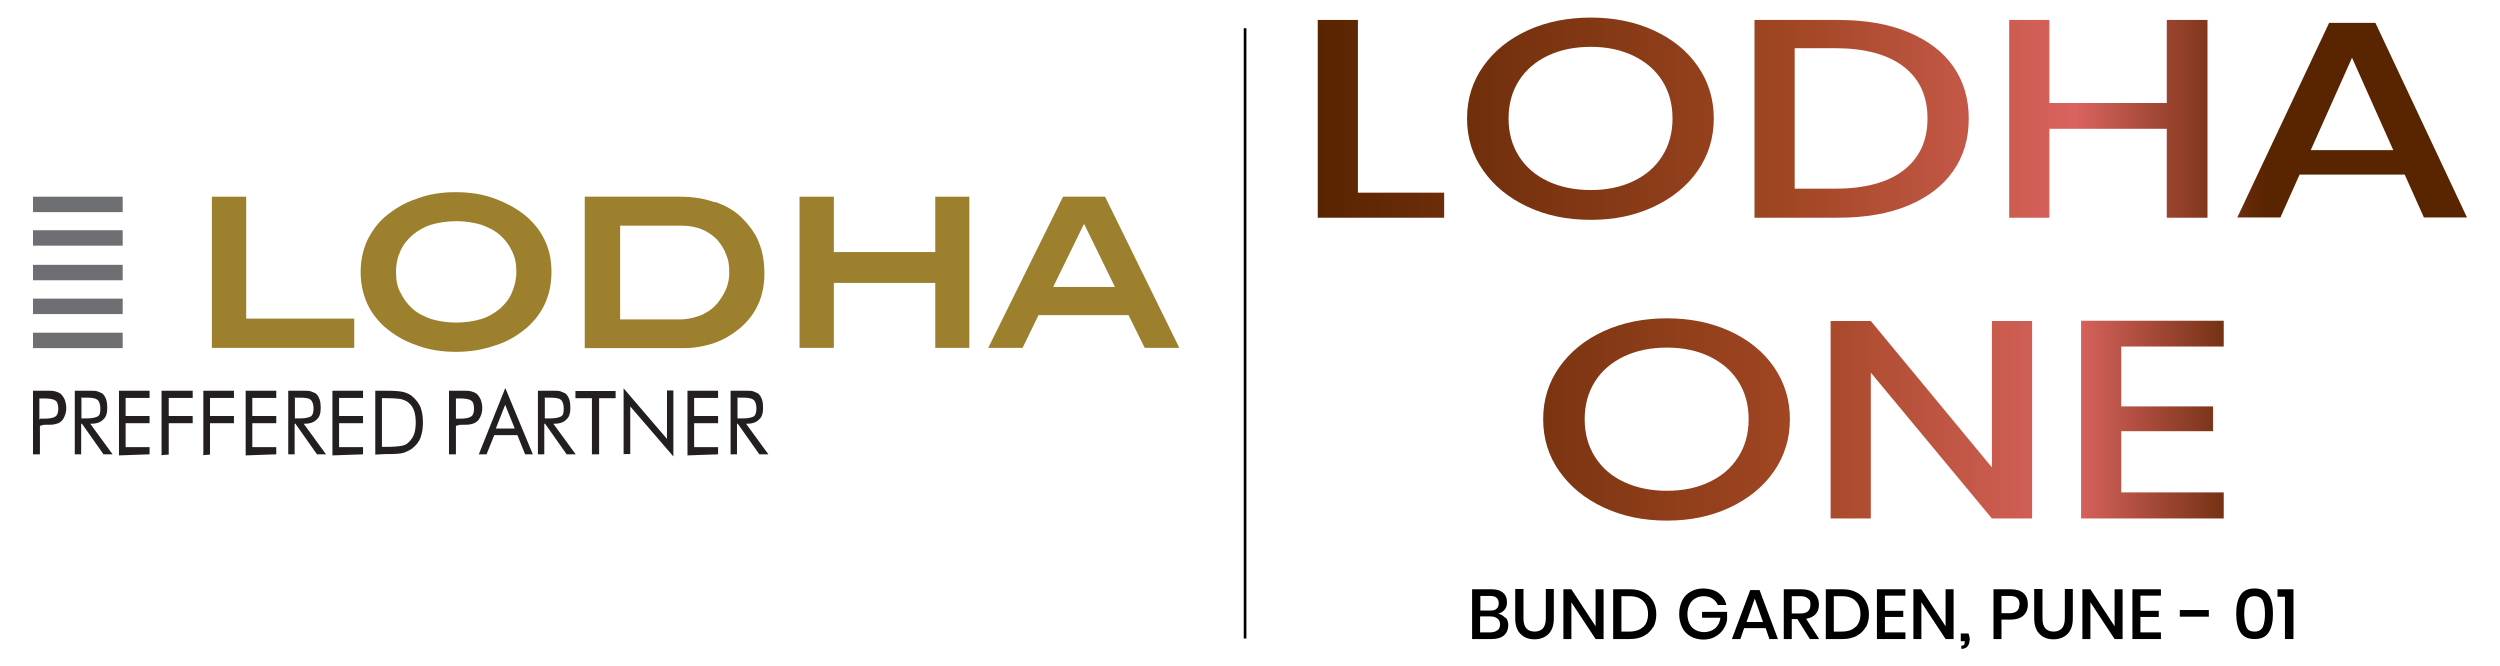 <?xml version="1.0" encoding="UTF-8"?>
<svg id="Layer_1" data-name="Layer 1" xmlns="http://www.w3.org/2000/svg" version="1.1" xmlns:xlink="http://www.w3.org/1999/xlink" viewBox="0 0 939.3 250.4">
  <defs>
    <style>
      .cls-1 {
        fill: #6e6f72;
      }

      .cls-1, .cls-2, .cls-3, .cls-4, .cls-5 {
        stroke-width: 0px;
      }

      .cls-2 {
        fill: url(#linear-gradient);
      }

      .cls-3 {
        fill: #000;
      }

      .cls-6 {
        fill: none;
        stroke: #000;
        stroke-miterlimit: 10;
      }

      .cls-4 {
        fill: #9d802e;
      }

      .cls-4, .cls-5 {
        fill-rule: evenodd;
      }

      .cls-5 {
        fill: #231f20;
      }
    </style>
    <linearGradient id="linear-gradient" x1="495" y1="101.1" x2="851.1" y2="101.1" gradientUnits="userSpaceOnUse">
      <stop offset="0" stop-color="#592400"/>
      <stop offset=".5" stop-color="#a14623"/>
      <stop offset=".8" stop-color="#d9635e"/>
      <stop offset="1" stop-color="#592400"/>
    </linearGradient>
  </defs>
  <line class="cls-6" x1="467.8" y1="10.6" x2="467.8" y2="239.9"/>
  <g>
    <g>
      <polygon class="cls-4" points="79.6 130.7 79.6 73.9 92.5 73.9 92.5 119.7 133.1 119.7 133.1 130.7 79.6 130.7"/>
      <path class="cls-4" d="M207.2,102.1c0,8.5-3,15.4-9,20.8-3.4,2.9-7.3,5.4-11.9,6.8-4.5,1.6-9.4,2.5-14.9,2.5s-10.5-.8-14.9-2.5c-4.7-1.6-8.5-3.9-11.9-6.8-3-2.7-5.3-5.8-6.8-9.2-1.5-3.5-2.3-7.4-2.3-11.5s.8-8,2.3-11.5c1.7-3.5,3.8-6.6,6.8-9.2,3.4-2.9,7.5-5.4,11.9-6.8,4.7-1.8,9.4-2.5,14.8-2.5s10.4.8,14.8,2.5c4.7,1.8,8.5,3.9,11.9,6.8,6.1,5.4,9.2,12.3,9.2,20.5M194,102.1h0c0-2.8-.4-5.4-1.7-7.9-1.1-2.3-2.6-4.3-4.5-5.9-2-1.8-4.4-2.9-7.1-3.9-2.8-.8-6-1.3-9.3-1.3s-6.6.5-9.3,1.3-5.2,2.3-7.1,3.9c-2,1.8-3.5,3.6-4.5,5.9-1.1,2.3-1.7,4.9-1.7,7.9s.4,5.6,1.7,7.9c1.1,2.3,2.6,4.3,4.5,6,2,1.8,4.4,2.9,7.1,3.9,2.8.8,6,1.3,9.3,1.3s6.6-.5,9.3-1.3,5.2-2.3,7.1-3.9c2-1.8,3.5-3.6,4.5-6,1-2.3,1.7-4.9,1.7-7.9"/>
      <path class="cls-4" d="M268.8,75.9c3.8,1.3,7.3,3.3,9.9,5.9s5.1,5.8,6.4,9.2c1.5,3.6,2.1,7.6,2.1,11.8,0,8.4-3,15.3-9.3,20.6-2.8,2.3-5.8,4.1-9.3,5.4-3.5,1.2-7.5,2-11.5,2h-37.4v-56.9h35.4c5.1,0,9.4.6,13.4,2.1M264.4,117.9h0c2.6-1.2,4.7-3.1,6.2-5.4,2.1-2.9,3.4-6.2,3.4-9.9s-.4-5.1-1.2-7c-.8-2.3-2.1-4.1-3.6-5.8-1.7-1.6-3.4-2.8-5.7-3.7-2.1-.8-4.5-1.3-7.1-1.3h-23.4v35.2h23.5c2.6-.2,5.3-.8,7.9-2"/>
      <polygon class="cls-4" points="351.4 130.7 351.4 106.3 313.3 106.3 313.3 130.7 300.4 130.7 300.4 73.9 313.3 73.9 313.3 94.7 351.4 94.7 351.4 73.9 364.2 73.9 364.2 130.7 351.4 130.7"/>
      <path class="cls-4" d="M430.1,130.7l-6.1-12.3h-33.8l-6,12.3h-12.9l28.1-56.8h15.8l27.9,56.8h-13,0ZM407.2,84.3h0l-11.5,23.5h23.2l-11.5-23.5h0Z"/>
      <rect class="cls-1" x="12.4" y="125" width="33.7" height="5.8"/>
      <rect class="cls-1" x="12.4" y="73.9" width="33.7" height="5.8"/>
      <rect class="cls-1" x="12.4" y="86.5" width="33.7" height="5.8"/>
      <rect class="cls-1" x="12.4" y="99.5" width="33.7" height="5.8"/>
      <rect class="cls-1" x="12.4" y="112.2" width="33.7" height="5.8"/>
    </g>
    <g>
      <path class="cls-5" d="M15,160v10.7h-2.6v-23.9h4.7c1.7,0,2.8,0,3.5.2.8.2,1.5.5,2,.8.6.5,1.2,1.2,1.7,2.3.3.8.6,2,.6,3.1s-.2,2.3-.6,3.1c-.3.8-.9,1.8-1.7,2.3-.4.4-1.2.6-2,.8s-2,.2-3.5.2h-.6l-1.5.4h0ZM15,157.3h1.3c2.3,0,3.6-.2,4.5-.8.8-.5,1.1-1.6,1.1-2.9s-.3-2.7-1.1-3.1c-.8-.6-2.3-.8-4.5-.8h-1.5v7.9h.2v-.2h0ZM28.1,170.7v-23.9h5.2c1.5,0,2.6,0,3.2.2s1.2.5,1.9.8c.6.5,1.1,1.2,1.5,2.3.3,1,.4,2,.4,3.1,0,2-.4,3.5-1.5,4.4-.9,1-2.4,1.6-4.5,1.6h-.4l8.4,11.5h-3.4l-8.1-11.5h-.3v11.5h-2.3ZM30.6,149.2v8h2.1c2.1,0,3.4-.4,4.1-.8.8-.5.9-1.6.9-2.9s-.3-2.7-1.1-3.3c-.8-.6-2.1-.8-4-.8h-2.1v-.2h0ZM44.7,170.7v-23.9h11.5v2.7h-9v6.8h9v2.7h-9v9h9v2.7l-11.5.4h0v-.2ZM60.7,170.7v-23.9h11.7v2.7h-9v6.8h9v2.7h-9v11.8l-2.8.2h0v-.2ZM76.4,170.7v-23.9h11.5v2.7h-9v6.8h9v2.7h-9v11.8l-2.6.2h0v-.2ZM92.3,170.7v-23.9h11.5v2.7h-9v6.8h9v2.7h-9v9h9v2.7l-11.5.4h0v-.2ZM108.3,170.7v-23.9h5.2c1.5,0,2.6,0,3.2.2s1.2.5,1.9.8c.6.5,1.1,1.2,1.5,2.3.3,1,.4,2,.4,3.1,0,2-.4,3.5-1.5,4.4-.9,1-2.4,1.6-4.5,1.6h-.4l8.4,11.5h-3.4l-8.1-11.5h-.3v11.5h-2.3ZM110.8,149.2v8h2c2.1,0,3.4-.4,4.1-.8.6-.5.9-1.6.9-2.9s-.3-2.7-1.1-3.3c-.6-.6-2.1-.8-4.1-.8h-1.9v-.2h0ZM124.9,170.7v-23.9h11.5v2.7h-9v6.8h9v2.7h-9v9h9v2.7l-11.5.4h0v-.2ZM143.5,167.9h1.7c2.8,0,4.5-.2,5.7-.4,1.1-.2,2-.6,2.6-1.3.9-.8,1.7-2,2.1-3.1s.6-2.8.6-4.4-.2-3.1-.6-4.3-1.1-2.3-2.1-3.1c-.6-.6-1.7-1-2.6-1.3-1.1-.2-2.9-.4-5.7-.4h-1.7v18.4h0v-.2h0ZM141,170.7v-23.9h4.1c3.2,0,5.3.2,6.6.5,1.2.4,2.4.8,3.4,1.8,1.2,1,2.3,2.5,2.9,3.9.6,1.6.9,3.5.9,5.8s-.3,3.9-.9,5.6-1.7,2.9-2.9,3.9c-.9.8-2.1,1.3-3.4,1.8-1.2.4-3.2.5-5.8.5h-.9l-4,.2h0Z"/>
      <path class="cls-5" d="M171.3,160v10.7h-2.6v-23.9h4.7c1.7,0,2.8,0,3.5.2.8.2,1.5.5,2,.8.6.5,1.2,1.2,1.7,2.3.3.8.6,2,.6,3.1s-.2,2.3-.6,3.1c-.3.8-.9,1.8-1.7,2.3s-1.2.6-2,.8-2,.2-3.5.2h-.6l-1.5.4h0ZM171.3,157.3h1.2c2.3,0,3.6-.2,4.5-.8.8-.5,1.1-1.6,1.1-2.9s-.3-2.7-1.1-3.1c-.8-.6-2.3-.8-4.5-.8h-1.2v7.7h0ZM189.8,152.1l-3.5,8.9h7.1l-3.6-8.9h0ZM189.8,145.9l-9.9,24.8h2.9l2.9-7.2h8.7l2.9,7.2h2.9l-10.3-24.8h-.2ZM202.1,170.7v-23.9h5.2c1.5,0,2.6,0,3.2.2.6.2,1.2.5,1.9.8.6.5,1.1,1.2,1.5,2.3.3.8.4,2,.4,3.1,0,2-.4,3.5-1.5,4.4-.9,1-2.4,1.6-4.5,1.6h-.4l8.4,11.5h-3.4l-8.1-11.5h-.3v11.5h-2.3,0ZM204.7,149.2v8h2.1c2.1,0,3.4-.4,4.1-.8.8-.5.9-1.6.9-2.9s-.3-2.7-1.1-3.3c-.6-.6-2.1-.8-4.1-.8h-2v-.2h0ZM222.5,170.7h2.6v-21.1h6.2v-2.7h-15.1v2.7h6.2v21.1h0ZM234.3,170.7v-24.8l16.3,19v-18.2h2.4v24.8l-16.2-18.8v17.9h-2.6v.2h0ZM258.3,170.7v-23.9h11.5v2.7h-9v6.8h9v2.7h-9v9h9v2.7l-11.5.4h0v-.2ZM274.5,170.7v-23.9h5.2c1.5,0,2.6,0,3.2.2s1.2.5,1.9.8c.6.5,1.1,1.2,1.5,2.3.3.8.4,2,.4,3.1,0,2-.4,3.5-1.5,4.4-.9,1-2.4,1.6-4.5,1.6h-.4l8.4,11.5h-3.4l-8.1-11.5h-.3v11.5h-2.3ZM277.1,149.2v8h2.1c2.1,0,3.4-.4,4.1-.8.6-.5.9-1.6.9-2.9s-.3-2.7-1.1-3.3-2.1-.8-4.1-.8h-2v-.2h0Z"/>
    </g>
  </g>
  <path class="cls-2" d="M892.5,8.6h-17.4l-34.5,73.1h16.2l7.2-16.1h39.5l7.2,16.1h16.2l-34.4-73.1ZM868.2,56.4l15.5-34.7,15.5,34.7h-31.1ZM510.2,7.5h-15.1v74.3h47.5v-9.4h-32.4V7.5ZM717,77.2c7.4-3.1,13-7.4,16.9-13s5.8-12.1,5.8-19.6-1.9-14-5.8-19.6c-3.8-5.5-9.5-9.8-16.9-12.9-7.4-3.1-16.2-4.6-26.5-4.6h-31.3v74.3h31.3c10.3,0,19.1-1.5,26.5-4.6ZM674.3,70.9V18.1h15c11.2,0,19.9,2.3,25.9,6.9,6,4.6,9,11.1,9,19.5s-3,14.8-9,19.5c-6,4.6-14.6,6.9-25.9,6.9h-15ZM781.9,194.8h53.6v-9.8h-38.5v-23h34.5v-9.3h-34.5v-22.5h38.5v-9.7h-53.6v74.3ZM748.4,175.6l-45.5-55h-15.1v74.2h15.1v-54.8l45.5,54.8h15.1v-74.2h-15.1v55ZM814.1,81.8h15.3V7.5h-15.3v31.2h-44.1V7.5h-15.1v74.3h15.1v-33.4h44.1v33.4ZM649.9,124.4c-7-3.2-14.9-4.8-23.6-4.8s-16.7,1.6-23.7,4.8c-7,3.2-12.6,7.7-16.7,13.5-4.1,5.8-6.1,12.3-6.1,19.6s2,13.8,6.1,19.6c4.1,5.8,9.6,10.3,16.7,13.6s14.9,4.9,23.7,4.9,16.5-1.6,23.6-4.9c7-3.3,12.6-7.8,16.6-13.6,4-5.8,6-12.3,6-19.6s-2-13.8-6-19.6c-4-5.8-9.6-10.3-16.6-13.5ZM653.1,171.7c-2.6,4.1-6.2,7.2-10.9,9.4-4.6,2.2-9.9,3.3-15.9,3.3s-11.4-1.1-16.1-3.3c-4.7-2.2-8.3-5.3-10.9-9.4-2.6-4.1-3.9-8.8-3.9-14.2s1.3-10.1,3.9-14.2c2.6-4.1,6.3-7.2,10.9-9.4,4.7-2.2,10-3.3,16.1-3.3s11.2,1.1,15.9,3.3c4.6,2.2,8.3,5.3,10.9,9.4,2.6,4.1,3.9,8.8,3.9,14.2s-1.3,10.1-3.9,14.2ZM621.3,77.7c7-3.3,12.6-7.8,16.6-13.6,4-5.8,6-12.3,6-19.6s-2-13.8-6-19.6c-4-5.8-9.6-10.3-16.6-13.5-7-3.2-14.9-4.8-23.6-4.8s-16.7,1.6-23.7,4.8c-7,3.2-12.6,7.7-16.7,13.5-4.1,5.8-6.1,12.3-6.1,19.6s2,13.8,6.1,19.6c4.1,5.8,9.6,10.3,16.7,13.6,7,3.3,14.9,4.9,23.7,4.9s16.5-1.6,23.6-4.9ZM570.7,58.7c-2.6-4.1-3.9-8.8-3.9-14.2s1.3-10.1,3.9-14.2c2.6-4.1,6.3-7.2,10.9-9.4,4.7-2.2,10-3.3,16.1-3.3s11.2,1.1,15.9,3.3c4.6,2.2,8.3,5.3,10.9,9.4,2.6,4.1,3.9,8.8,3.9,14.2s-1.3,10.1-3.9,14.2c-2.6,4.1-6.2,7.2-10.9,9.4-4.6,2.2-9.9,3.3-15.9,3.3s-11.4-1.1-16.1-3.3c-4.7-2.2-8.3-5.3-10.9-9.4Z"/>
  <g>
    <path class="cls-3" d="M565.7,232c.7.8,1,1.8,1,3s-.5,2.8-1.6,3.7c-1,.9-2.6,1.4-4.5,1.4h-7.5v-18.7h7.3c1.9,0,3.3.4,4.3,1.3,1,.8,1.5,2,1.5,3.5s-.3,2.1-.9,2.9c-.6.7-1.4,1.2-2.4,1.5,1.1.2,2,.8,2.7,1.6ZM556.2,229.4h3.7c1.1,0,1.9-.2,2.4-.7.6-.5.8-1.2.8-2.1s-.3-1.5-.8-2-1.4-.7-2.5-.7h-3.6v5.6ZM562.7,236.8c.6-.5.9-1.3.9-2.2s-.3-1.7-1-2.2c-.6-.5-1.5-.8-2.7-.8h-3.8v6h3.8c1.2,0,2-.3,2.7-.8Z"/>
    <path class="cls-3" d="M572.4,221.3v11.1c0,1.7.4,2.9,1.1,3.7.7.8,1.8,1.2,3.1,1.2s2.3-.4,3.1-1.2c.7-.8,1.1-2.1,1.1-3.7v-11.1h3v11.1c0,2.6-.7,4.5-2,5.8-1.3,1.3-3.1,2-5.3,2s-3.9-.7-5.2-2-2-3.3-2-5.8v-11.1h3Z"/>
    <path class="cls-3" d="M602.5,240.1h-3l-9.1-13.8v13.8h-3v-18.7h3l9.1,13.9v-13.9h3v18.7Z"/>
    <path class="cls-3" d="M621.1,235.6c-.8,1.4-1.9,2.5-3.4,3.3-1.5.8-3.2,1.2-5.3,1.2h-6.3v-18.7h6.3c2.1,0,3.8.4,5.3,1.2s2.6,1.9,3.4,3.3c.8,1.4,1.2,3,1.2,4.9s-.4,3.5-1.2,5ZM617.4,235.6c1.2-1.2,1.8-2.8,1.8-4.9s-.6-3.7-1.8-4.9c-1.2-1.2-2.9-1.8-5.2-1.8h-3v13.3h3c2.2,0,4-.6,5.2-1.8Z"/>
    <path class="cls-3" d="M645.7,222.8c1.5,1.1,2.5,2.6,2.9,4.5h-3.2c-.4-1-1.1-1.8-2-2.4-.9-.6-2-.9-3.3-.9s-2.2.3-3.1.8c-.9.5-1.7,1.3-2.2,2.3-.5,1-.8,2.2-.8,3.6s.3,2.7.8,3.7c.5,1,1.3,1.8,2.2,2.3,1,.5,2.1.8,3.4.8s2.9-.5,4-1.4c1.1-1,1.8-2.3,2-4h-6.9v-2.2h9.4v2.9c-.2,1.4-.7,2.6-1.5,3.8-.8,1.1-1.8,2-3.1,2.7-1.3.7-2.7,1-4.3,1s-3.4-.4-4.8-1.2c-1.4-.8-2.5-1.9-3.2-3.4s-1.1-3.1-1.1-5,.4-3.5,1.1-5,1.8-2.6,3.2-3.4c1.4-.8,3-1.2,4.8-1.2s4.1.5,5.6,1.6Z"/>
    <path class="cls-3" d="M663.2,236h-7.9l-1.4,4.1h-3.2l6.9-18.4h3.5l6.9,18.4h-3.2l-1.4-4.1ZM662.4,233.7l-3.1-8.8-3.1,8.8h6.2Z"/>
    <path class="cls-3" d="M680,240.1l-4.7-7.5h-2.1v7.5h-3v-18.7h6.6c2.1,0,3.8.5,4.9,1.6,1.1,1,1.7,2.4,1.7,4.1s-.4,2.7-1.2,3.6c-.8.9-2,1.5-3.6,1.8l4.9,7.6h-3.4ZM673.2,230.5h3.3c2.4,0,3.7-1.1,3.7-3.2s-.3-1.8-.9-2.4-1.5-.9-2.8-.9h-3.3v6.5Z"/>
    <path class="cls-3" d="M701,235.6c-.8,1.4-1.9,2.5-3.4,3.3-1.5.8-3.2,1.2-5.3,1.2h-6.3v-18.7h6.3c2.1,0,3.8.4,5.3,1.2s2.6,1.9,3.4,3.3c.8,1.4,1.2,3,1.2,4.9s-.4,3.5-1.2,5ZM697.2,235.6c1.2-1.2,1.8-2.8,1.8-4.9s-.6-3.7-1.8-4.9c-1.2-1.2-2.9-1.8-5.2-1.8h-3v13.3h3c2.2,0,4-.6,5.2-1.8Z"/>
    <path class="cls-3" d="M708.2,223.8v5.7h6.9v2.3h-6.9v5.8h7.7v2.5h-10.7v-18.7h10.7v2.4h-7.7Z"/>
    <path class="cls-3" d="M734,240.1h-3l-9.1-13.8v13.8h-3v-18.7h3l9.1,13.9v-13.9h3v18.7Z"/>
    <path class="cls-3" d="M740,240.5c0,1-.3,1.8-.8,2.4-.5.6-1.3.9-2.3.9v-1.2c.4,0,.8-.1,1-.3.2-.2.3-.6.3-1.2v-.2h-1.5v-2.9h2.9c.3.8.5,1.7.5,2.5Z"/>
    <path class="cls-3" d="M752,232.8v7.3h-3v-18.7h6.4c2.2,0,3.8.5,4.9,1.5,1.1,1,1.6,2.4,1.6,4.2s-.6,3.2-1.7,4.2-2.7,1.5-4.8,1.5h-3.3ZM758.8,227.1c0-1.1-.3-1.9-.9-2.4-.6-.6-1.5-.8-2.9-.8h-3v6.5h3c2.5,0,3.7-1.1,3.7-3.2Z"/>
    <path class="cls-3" d="M767.4,221.3v11.1c0,1.7.4,2.9,1.1,3.7.7.8,1.8,1.2,3.1,1.2s2.3-.4,3.1-1.2c.7-.8,1.1-2.1,1.1-3.7v-11.1h3v11.1c0,2.6-.7,4.5-2,5.8-1.3,1.3-3.1,2-5.3,2s-3.9-.7-5.2-2-2-3.3-2-5.8v-11.1h3Z"/>
    <path class="cls-3" d="M797.5,240.1h-3l-9.1-13.8v13.8h-3v-18.7h3l9.1,13.9v-13.9h3v18.7Z"/>
    <path class="cls-3" d="M804.2,223.8v5.7h6.9v2.3h-6.9v5.8h7.7v2.5h-10.7v-18.7h10.7v2.4h-7.7Z"/>
    <path class="cls-3" d="M829.9,229.2v2.5h-10.9v-2.5h10.9Z"/>
    <path class="cls-3" d="M840.2,230.6c0-3,.5-5.3,1.6-7,1.1-1.7,2.8-2.5,5.3-2.5s4.2.8,5.3,2.5,1.6,4,1.6,7-.5,5.3-1.6,7c-1.1,1.7-2.8,2.5-5.3,2.5s-4.2-.8-5.3-2.5c-1.1-1.7-1.6-4-1.6-7ZM851,230.6c0-2.1-.3-3.8-.8-4.9-.5-1.1-1.6-1.7-3.1-1.7s-2.6.6-3.1,1.7c-.5,1.1-.8,2.8-.8,4.9s.3,3.8.8,5c.5,1.2,1.6,1.7,3.1,1.7s2.5-.6,3.1-1.7c.5-1.2.8-2.8.8-5Z"/>
    <path class="cls-3" d="M855.7,224.2v-2.8h6v18.7h-3.2v-15.9h-2.8Z"/>
  </g>
</svg>